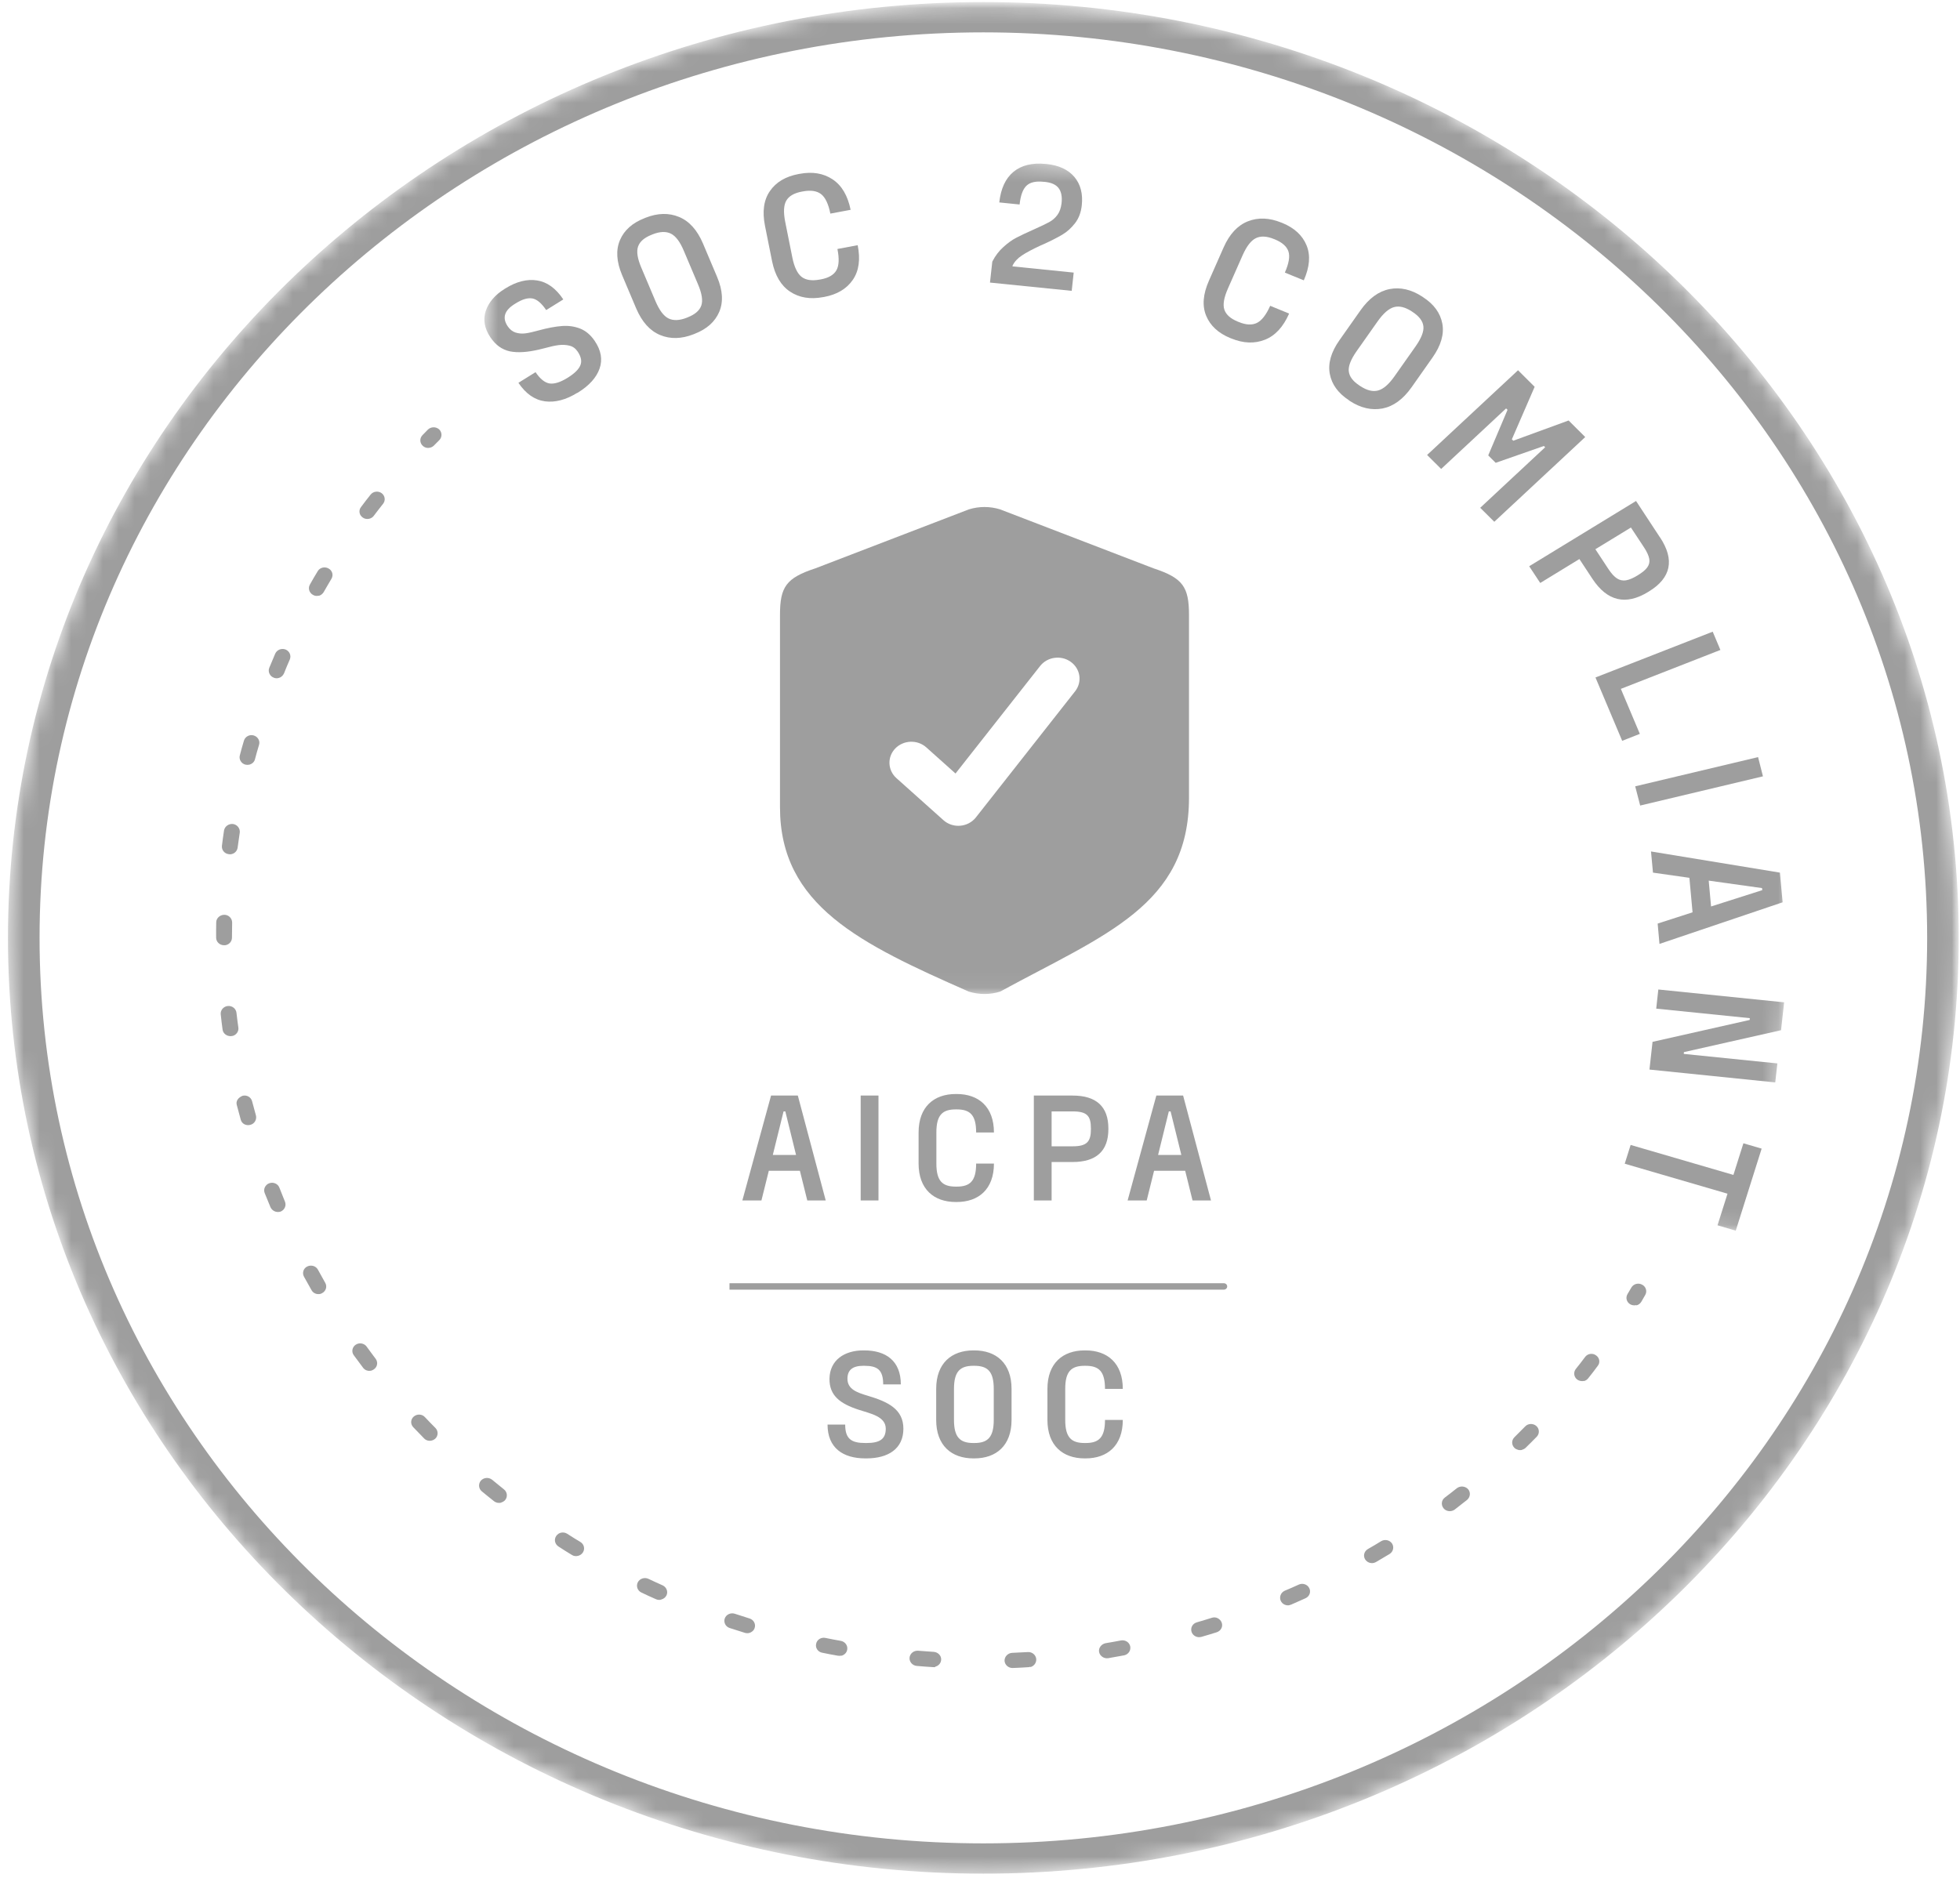 <?xml version="1.0" encoding="utf-8"?>
<svg xmlns="http://www.w3.org/2000/svg" fill="none" height="100%" overflow="visible" preserveAspectRatio="none" style="display: block;" viewBox="0 0 124 120" width="100%">
<g id="SOC2 1">
<g id="Group 2">
<g id="Clip path group">
<mask height="120" id="mask0_0_1322" maskUnits="userSpaceOnUse" style="mask-type:luminance" width="124" x="0" y="0">
<g id="clip0_3061_4062">
<path d="M124 0.13H0V119.13H124V0.13Z" fill="white" id="Vector"/>
</g>
</mask>
<g mask="url(#mask0_0_1322)">
<g id="Group">
<g id="Mask group">
<mask height="119" id="mask1_0_1322" maskUnits="userSpaceOnUse" style="mask-type:luminance" width="124" x="0" y="0">
<g id="Group_2">
<path d="M123.92 59.35C123.92 26.643 96.292 0.13 62.212 0.13C28.131 0.13 0.504 26.643 0.504 59.35C0.504 92.055 28.131 118.569 62.212 118.569C96.292 118.569 123.92 92.055 123.92 59.35Z" fill="white" id="Vector_2"/>
</g>
</mask>
<g mask="url(#mask1_0_1322)">
<g id="Group_3">
<path d="M76.662 102.379C76.915 102.287 77.203 102.433 77.293 102.688C77.383 102.943 77.237 103.208 76.972 103.294C76.648 103.394 76.334 103.492 76.008 103.584L75.988 103.588C75.727 103.653 75.461 103.511 75.383 103.262C75.304 103.005 75.449 102.742 75.718 102.664C76.034 102.575 76.348 102.477 76.662 102.379ZM70.916 103.811C71.192 103.762 71.453 103.926 71.505 104.191C71.552 104.446 71.39 104.684 71.139 104.747C71.139 104.747 71.12 104.752 71.11 104.754C70.776 104.818 70.45 104.869 70.116 104.932C69.849 104.979 69.584 104.797 69.535 104.542C69.487 104.286 69.678 104.04 69.942 103.985C70.268 103.933 70.592 103.872 70.916 103.811ZM82.174 100.273C82.422 100.162 82.719 100.267 82.834 100.505C82.951 100.743 82.842 101.028 82.594 101.14C82.29 101.275 81.985 101.41 81.672 101.548L81.594 101.567L81.606 101.573C81.374 101.631 81.128 101.524 81.027 101.302C80.92 101.061 81.03 100.776 81.278 100.665C81.585 100.539 81.879 100.406 82.174 100.273ZM64.026 104.596C64.363 104.583 64.688 104.561 65.024 104.546C65.298 104.527 65.537 104.726 65.559 104.997C65.571 105.232 65.41 105.44 65.188 105.496L65.183 105.477C65.183 105.477 65.125 105.492 65.087 105.501C64.752 105.525 64.415 105.54 64.078 105.554C63.802 105.564 63.573 105.363 63.553 105.101C63.544 104.836 63.762 104.613 64.026 104.596ZM87.379 97.529C87.619 97.39 87.915 97.455 88.067 97.675C88.21 97.897 88.146 98.191 87.916 98.337C87.632 98.507 87.349 98.677 87.053 98.849C87.007 98.87 86.962 98.892 86.923 98.901C86.711 98.954 86.491 98.87 86.368 98.683C86.226 98.46 86.301 98.165 86.541 98.026C86.828 97.865 87.103 97.697 87.379 97.529ZM57.543 104.905C57.564 104.641 57.809 104.441 58.083 104.461C58.411 104.489 58.749 104.514 59.074 104.533C59.347 104.554 59.564 104.777 59.542 105.04C59.527 105.252 59.375 105.419 59.172 105.469L59.177 105.488C59.13 105.5 59.08 105.511 59.014 105.498C58.677 105.473 58.343 105.458 58.004 105.423C57.73 105.402 57.521 105.167 57.543 104.905ZM92.17 94.176C92.385 94.013 92.702 94.043 92.878 94.237C93.058 94.441 93.016 94.748 92.814 94.917C92.55 95.121 92.295 95.325 92.031 95.529C91.97 95.574 91.914 95.597 91.847 95.614C91.663 95.659 91.452 95.603 91.327 95.447C91.158 95.241 91.188 94.936 91.402 94.773C91.66 94.581 91.916 94.378 92.17 94.176ZM51.634 104.018C51.687 103.757 51.954 103.592 52.228 103.652C52.546 103.721 52.871 103.779 53.196 103.837C53.468 103.887 53.651 104.14 53.597 104.401C53.565 104.587 53.418 104.732 53.234 104.778L53.222 104.771C53.155 104.789 53.081 104.786 53.006 104.776C52.671 104.72 52.343 104.654 52.016 104.587C51.744 104.536 51.572 104.281 51.634 104.018ZM96.492 90.266C96.677 90.071 96.993 90.062 97.196 90.239C97.399 90.416 97.409 90.721 97.225 90.916C96.989 91.152 96.764 91.387 96.525 91.615C96.461 91.68 96.378 91.72 96.291 91.742L96.293 91.752C96.13 91.793 95.952 91.747 95.818 91.632C95.623 91.443 95.615 91.148 95.81 90.951C96.038 90.726 96.265 90.5 96.492 90.266ZM47.404 103.337L47.394 103.34L47.396 103.338C47.398 103.337 47.402 103.338 47.404 103.337ZM45.853 102.417C45.941 102.167 46.225 102.037 46.486 102.12C46.801 102.22 47.108 102.322 47.424 102.421C47.685 102.505 47.829 102.776 47.742 103.025C47.693 103.185 47.55 103.299 47.396 103.338C47.312 103.358 47.21 103.355 47.123 103.328C46.807 103.229 46.478 103.123 46.163 103.023C45.902 102.939 45.766 102.666 45.853 102.417ZM100.28 85.874C100.438 85.656 100.754 85.607 100.974 85.77C101.2 85.922 101.251 86.226 101.081 86.436C100.886 86.704 100.687 86.961 100.478 87.221C100.41 87.308 100.314 87.372 100.208 87.398L100.213 87.386C100.069 87.422 99.916 87.391 99.788 87.305C99.569 87.141 99.53 86.844 99.691 86.635C99.892 86.387 100.091 86.129 100.28 85.874ZM40.351 100.131C40.473 99.892 40.778 99.796 41.026 99.913C41.32 100.048 41.617 100.192 41.922 100.324C42.17 100.441 42.276 100.722 42.166 100.957C42.099 101.093 41.978 101.182 41.844 101.216L41.826 101.229C41.72 101.256 41.593 101.248 41.487 101.195C41.182 101.063 40.876 100.921 40.578 100.778C40.329 100.661 40.23 100.369 40.351 100.131ZM103.209 81.478C103.343 81.247 103.65 81.161 103.894 81.298C104.135 81.426 104.224 81.721 104.082 81.955L103.836 82.382C103.764 82.499 103.652 82.577 103.526 82.608L103.522 82.589C103.395 82.621 103.266 82.603 103.147 82.544C102.904 82.406 102.826 82.119 102.969 81.885L103.209 81.478ZM35.191 97.196C35.347 96.969 35.651 96.913 35.887 97.062C36.163 97.241 36.437 97.411 36.718 97.578C36.952 97.718 37.023 98.017 36.877 98.242C36.803 98.35 36.7 98.425 36.583 98.453L36.565 98.458C36.44 98.489 36.291 98.477 36.176 98.397C35.892 98.22 35.608 98.053 35.33 97.864C35.103 97.713 35.035 97.422 35.191 97.196ZM30.424 93.696C30.606 93.493 30.921 93.474 31.131 93.639C31.382 93.844 31.634 94.049 31.887 94.254C32.096 94.419 32.128 94.729 31.955 94.93C31.883 95.008 31.794 95.06 31.697 95.084L31.7 95.093C31.555 95.129 31.383 95.102 31.25 94.996C30.989 94.794 30.735 94.58 30.483 94.376C30.271 94.201 30.252 93.898 30.424 93.696ZM27.321 91.16L27.312 91.163L27.315 91.16C27.317 91.16 27.319 91.16 27.321 91.16ZM26.177 89.642C26.387 89.462 26.703 89.482 26.879 89.675C27.097 89.909 27.325 90.139 27.552 90.369C27.738 90.561 27.729 90.871 27.529 91.05C27.463 91.105 27.391 91.141 27.315 91.16C27.143 91.202 26.958 91.16 26.831 91.026C26.602 90.795 26.373 90.554 26.143 90.314C25.955 90.113 25.976 89.811 26.177 89.642ZM22.502 85.098C22.728 84.943 23.044 85.003 23.194 85.213C23.388 85.472 23.572 85.734 23.764 85.984C23.926 86.201 23.882 86.498 23.656 86.653C23.602 86.687 23.549 86.72 23.492 86.735C23.298 86.783 23.085 86.717 22.967 86.549C22.773 86.29 22.576 86.021 22.382 85.762C22.22 85.545 22.283 85.242 22.502 85.098ZM19.438 80.145C19.693 80.022 19.987 80.117 20.111 80.343C20.269 80.621 20.418 80.902 20.575 81.179C20.71 81.413 20.623 81.703 20.38 81.832C20.344 81.851 20.307 81.87 20.269 81.88C20.055 81.933 19.814 81.844 19.709 81.643C19.547 81.356 19.391 81.078 19.231 80.79C19.105 80.554 19.192 80.266 19.438 80.145ZM17.033 74.879C17.296 74.784 17.578 74.911 17.674 75.154C17.795 75.451 17.908 75.75 18.03 76.047C18.127 76.291 18.005 76.568 17.754 76.671L17.706 76.683C17.465 76.743 17.213 76.617 17.112 76.395C16.99 76.098 16.866 75.791 16.744 75.495C16.648 75.252 16.779 74.972 17.033 74.879ZM15.349 69.343C15.62 69.275 15.89 69.436 15.951 69.698L16.19 70.58C16.26 70.84 16.107 71.116 15.836 71.183C15.565 71.251 15.303 71.118 15.232 70.859L14.979 69.92C14.908 69.661 15.089 69.447 15.349 69.343ZM14.41 63.662C14.682 63.634 14.928 63.82 14.96 64.089C14.994 64.408 15.039 64.724 15.08 65.03C15.114 65.269 14.95 65.499 14.707 65.559L14.695 65.553L14.637 65.567C14.367 65.595 14.11 65.411 14.081 65.151C14.034 64.826 13.999 64.507 13.965 64.189C13.936 63.929 14.139 63.69 14.41 63.662ZM14.192 57.89C14.47 57.89 14.685 58.114 14.687 58.381C14.68 58.7 14.682 59.017 14.675 59.336C14.675 59.563 14.519 59.751 14.306 59.803L14.297 59.806C14.297 59.806 14.22 59.825 14.175 59.816C13.897 59.816 13.674 59.604 13.674 59.336C13.668 59.011 13.676 58.692 13.679 58.364C13.682 58.106 13.913 57.89 14.192 57.89ZM14.173 52.554C14.218 52.296 14.467 52.115 14.743 52.144C15.013 52.186 15.201 52.427 15.169 52.692C15.119 53.002 15.082 53.319 15.034 53.638C15.006 53.843 14.853 54 14.669 54.046L14.66 54.048C14.602 54.063 14.541 54.068 14.475 54.054C14.199 54.024 14.01 53.784 14.041 53.519C14.079 53.202 14.125 52.873 14.173 52.554ZM15.782 48.388L15.772 48.39C15.774 48.39 15.776 48.388 15.777 48.388C15.78 48.388 15.781 48.388 15.782 48.388ZM15.433 46.87C15.509 46.613 15.788 46.465 16.046 46.539C16.304 46.614 16.466 46.871 16.391 47.127C16.296 47.428 16.215 47.736 16.132 48.044C16.088 48.221 15.949 48.343 15.777 48.388C15.701 48.406 15.621 48.408 15.535 48.39C15.271 48.328 15.105 48.061 15.171 47.807C15.25 47.49 15.341 47.18 15.433 46.87ZM17.412 41.364C17.522 41.118 17.811 41.006 18.065 41.102C18.32 41.207 18.436 41.484 18.337 41.727C18.209 42.017 18.083 42.316 17.968 42.612C17.904 42.757 17.778 42.868 17.633 42.904L17.623 42.906C17.526 42.931 17.412 42.929 17.318 42.884C17.065 42.788 16.937 42.503 17.036 42.26C17.162 41.961 17.287 41.662 17.412 41.364ZM20.1 36.146C20.234 35.915 20.543 35.838 20.786 35.975C21.028 36.103 21.108 36.4 20.965 36.634C20.803 36.912 20.639 37.181 20.479 37.468C20.407 37.585 20.296 37.673 20.171 37.704L20.168 37.694C20.052 37.723 19.916 37.718 19.804 37.647C19.563 37.519 19.472 37.224 19.606 36.993C19.765 36.705 19.928 36.427 20.1 36.146ZM23.446 31.3C23.616 31.089 23.924 31.052 24.142 31.206C24.362 31.369 24.401 31.666 24.241 31.874C24.04 32.122 23.851 32.378 23.652 32.636C23.585 32.731 23.479 32.798 23.373 32.824L23.362 32.827C23.227 32.86 23.067 32.84 22.95 32.751C22.724 32.599 22.672 32.295 22.842 32.084C23.038 31.817 23.237 31.56 23.446 31.3ZM27.071 27.186C27.258 27.001 27.577 26.991 27.779 27.168C27.973 27.348 27.983 27.652 27.798 27.847L27.457 28.19C27.392 28.256 27.303 28.307 27.216 28.329C27.052 28.37 26.877 28.334 26.753 28.217C26.549 28.04 26.539 27.735 26.724 27.541L27.071 27.186Z" fill="#9E9E9E" id="Vector_3"/>
<path d="M62.212 118.569C28.185 118.569 0.504 92.005 0.504 59.35C0.504 26.695 28.185 0.13 62.212 0.13C96.24 0.13 123.92 26.695 123.92 59.35C123.92 92.005 96.24 118.569 62.212 118.569ZM62.212 2.048C29.285 2.048 2.503 27.75 2.503 59.35C2.503 90.95 29.285 116.652 62.212 116.652C95.14 116.652 121.922 90.95 121.922 59.35C121.922 27.75 95.14 2.048 62.212 2.048Z" fill="#9E9E9E" id="Vector_4"/>
<g id="Mask group_2">
<mask height="71" id="mask2_0_1322" maskUnits="userSpaceOnUse" style="mask-type:luminance" width="90" x="27" y="8">
<g id="Group_4">
<path d="M116.007 13.235L31.378 8.369L27.334 73.138L111.965 78.003L116.007 13.235Z" fill="white" id="Vector_5"/>
</g>
</mask>
<g mask="url(#mask2_0_1322)">
<g id="Group_5">
<path d="M36.526 24.856C35.808 25.303 35.124 25.48 34.478 25.397C33.825 25.308 33.267 24.921 32.798 24.225L33.882 23.551C34.17 23.979 34.466 24.218 34.767 24.266C35.068 24.309 35.439 24.196 35.889 23.919L35.95 23.881C36.361 23.622 36.618 23.363 36.719 23.112C36.821 22.86 36.764 22.574 36.549 22.253C36.411 22.05 36.239 21.921 36.017 21.872C35.801 21.819 35.577 21.811 35.346 21.839C35.114 21.867 34.821 21.932 34.468 22.03C34.387 22.046 34.268 22.076 34.11 22.118C33.362 22.296 32.745 22.333 32.254 22.233C31.764 22.127 31.355 21.836 31.027 21.349C30.65 20.787 30.552 20.23 30.73 19.68C30.914 19.134 31.307 18.668 31.918 18.286L31.979 18.249C32.674 17.815 33.342 17.648 33.977 17.746C34.612 17.844 35.164 18.241 35.638 18.948L34.555 19.622C34.261 19.188 33.972 18.94 33.681 18.887C33.396 18.835 33.036 18.937 32.62 19.202L32.559 19.239C31.908 19.645 31.762 20.115 32.118 20.645C32.255 20.848 32.423 20.981 32.616 21.044C32.816 21.107 33.023 21.124 33.244 21.095C33.465 21.067 33.747 21.001 34.084 20.907C34.644 20.754 35.13 20.664 35.549 20.631C35.968 20.598 36.355 20.657 36.71 20.796C37.064 20.939 37.373 21.199 37.628 21.579C38.033 22.179 38.131 22.761 37.93 23.331C37.729 23.896 37.281 24.395 36.58 24.833L36.519 24.871L36.526 24.856Z" fill="#9E9E9E" id="Vector_6"/>
<path d="M43.88 21.152C43.113 21.453 42.406 21.469 41.76 21.2C41.115 20.931 40.616 20.373 40.251 19.523L39.357 17.408C38.999 16.559 38.955 15.82 39.223 15.192C39.492 14.565 40.008 14.105 40.78 13.805L40.845 13.778C41.612 13.477 42.318 13.461 42.964 13.73C43.61 13.998 44.109 14.557 44.473 15.407L45.367 17.522C45.726 18.371 45.77 19.11 45.502 19.738C45.232 20.365 44.717 20.825 43.945 21.125L43.88 21.152ZM43.508 20.081C43.973 19.897 44.256 19.651 44.367 19.338C44.477 19.025 44.408 18.578 44.162 17.998L43.267 15.883C43.026 15.303 42.75 14.937 42.444 14.786C42.139 14.634 41.752 14.648 41.292 14.828L41.227 14.855C40.761 15.039 40.479 15.285 40.369 15.598C40.258 15.911 40.326 16.357 40.573 16.938L41.467 19.053C41.714 19.633 41.985 19.998 42.291 20.15C42.596 20.301 42.983 20.288 43.443 20.108L43.508 20.081Z" fill="#9E9E9E" id="Vector_7"/>
<path d="M52.074 18.802C51.258 18.956 50.566 18.839 49.986 18.456C49.406 18.073 49.029 17.428 48.845 16.527L48.397 14.289C48.218 13.388 48.317 12.652 48.711 12.088C49.098 11.524 49.703 11.168 50.514 11.014L50.584 11.002C51.401 10.848 52.094 10.965 52.673 11.349C53.253 11.732 53.63 12.376 53.815 13.277L52.533 13.518C52.41 12.903 52.212 12.49 51.947 12.285C51.677 12.079 51.295 12.021 50.809 12.111L50.739 12.123C50.247 12.213 49.914 12.405 49.746 12.694C49.579 12.982 49.556 13.434 49.678 14.048L50.126 16.287C50.248 16.901 50.447 17.309 50.712 17.52C50.982 17.726 51.358 17.783 51.85 17.693L51.92 17.682C52.413 17.592 52.744 17.4 52.912 17.111C53.08 16.822 53.103 16.371 52.98 15.756L54.262 15.516C54.441 16.417 54.342 17.152 53.948 17.716C53.56 18.281 52.956 18.637 52.145 18.791L52.074 18.802Z" fill="#9E9E9E" id="Vector_8"/>
<path d="M62.778 16.557C62.966 16.187 63.199 15.881 63.482 15.63C63.759 15.378 64.028 15.183 64.288 15.049C64.548 14.914 64.911 14.739 65.383 14.53C65.84 14.325 66.17 14.169 66.375 14.057C66.579 13.945 66.755 13.796 66.895 13.603C67.034 13.415 67.124 13.168 67.159 12.867C67.207 12.447 67.142 12.125 66.974 11.904C66.806 11.683 66.51 11.548 66.09 11.508L66.031 11.505C65.533 11.451 65.17 11.533 64.942 11.751C64.715 11.965 64.567 12.363 64.505 12.941L63.219 12.81C63.317 11.936 63.614 11.289 64.121 10.87C64.628 10.457 65.3 10.29 66.151 10.374L66.209 10.378C66.995 10.459 67.581 10.735 67.974 11.2C68.362 11.665 68.517 12.265 68.439 12.992C68.391 13.442 68.249 13.82 68.011 14.125C67.773 14.431 67.506 14.673 67.213 14.846C66.919 15.02 66.537 15.219 66.064 15.434L65.817 15.543C65.322 15.772 64.929 15.981 64.651 16.166C64.372 16.35 64.177 16.566 64.06 16.811L64.057 16.857L67.928 17.25L67.802 18.405L62.631 17.882L62.778 16.557Z" fill="#9E9E9E" id="Vector_9"/>
<path d="M77.837 21.395C77.077 21.083 76.567 20.611 76.307 19.979C76.047 19.346 76.109 18.614 76.482 17.766L77.41 15.663C77.784 14.815 78.293 14.267 78.946 14.006C79.597 13.75 80.301 13.775 81.067 14.087L81.13 14.111C81.89 14.423 82.4 14.895 82.66 15.527C82.92 16.16 82.858 16.892 82.485 17.74L81.287 17.25C81.541 16.672 81.617 16.229 81.514 15.914C81.41 15.599 81.128 15.346 80.669 15.155L80.607 15.131C80.148 14.94 79.759 14.923 79.456 15.07C79.148 15.217 78.868 15.582 78.614 16.154L77.686 18.257C77.431 18.834 77.355 19.278 77.459 19.592C77.562 19.907 77.845 20.16 78.304 20.351L78.366 20.375C78.823 20.566 79.213 20.584 79.516 20.436C79.819 20.289 80.104 19.925 80.359 19.352L81.557 19.843C81.184 20.692 80.674 21.244 80.021 21.5C79.37 21.756 78.666 21.731 77.9 21.419L77.837 21.395Z" fill="#9E9E9E" id="Vector_10"/>
<path d="M85.345 25.331C84.657 24.88 84.254 24.327 84.13 23.661C84.006 22.995 84.21 22.281 84.744 21.524L86.075 19.635C86.614 18.873 87.224 18.43 87.912 18.294C88.598 18.159 89.288 18.322 89.976 18.768L90.032 18.807C90.721 19.253 91.123 19.812 91.249 20.478C91.373 21.144 91.167 21.858 90.633 22.619L89.303 24.509C88.763 25.271 88.153 25.714 87.467 25.849C86.779 25.98 86.089 25.822 85.401 25.376L85.345 25.336L85.345 25.331ZM86.064 24.436C86.48 24.707 86.847 24.8 87.185 24.711C87.517 24.622 87.866 24.323 88.23 23.804L89.561 21.915C89.924 21.395 90.09 20.972 90.051 20.646C90.013 20.314 89.786 20.018 89.375 19.747L89.319 19.708C88.904 19.437 88.529 19.344 88.199 19.433C87.867 19.522 87.517 19.826 87.154 20.34L85.822 22.23C85.459 22.749 85.294 23.172 85.331 23.498C85.37 23.83 85.591 24.126 86.007 24.397L86.064 24.436Z" fill="#9E9E9E" id="Vector_11"/>
<path d="M91.175 29.676L90.286 28.791L96.039 23.43L97.09 24.478L95.648 27.802L95.738 27.89L99.238 26.609L100.29 27.658L94.537 33.019L93.646 32.134L97.754 28.304L97.674 28.223L94.625 29.288L94.153 28.818L95.375 25.934L95.284 25.846L91.175 29.676Z" fill="#9E9E9E" id="Vector_12"/>
<path d="M105.028 34.014C105.96 35.431 105.723 36.576 104.307 37.436L104.268 37.46C102.857 38.325 101.682 38.047 100.745 36.629L99.921 35.377L97.443 36.892L96.745 35.833L103.505 31.703L105.023 34.014L105.028 34.014ZM103.624 36.398C103.901 36.229 104.1 36.066 104.216 35.903C104.333 35.739 104.376 35.562 104.341 35.364C104.305 35.166 104.197 34.923 104.007 34.635L103.181 33.383L100.932 34.756L101.756 36.008C101.947 36.297 102.127 36.493 102.302 36.606C102.477 36.718 102.667 36.755 102.866 36.725C103.066 36.691 103.308 36.591 103.585 36.422L103.624 36.398Z" fill="#9E9E9E" id="Vector_13"/>
<path d="M108.843 41.129L102.544 43.593L103.745 46.441L102.628 46.881L100.938 42.872L108.355 39.974L108.843 41.134V41.129Z" fill="#9E9E9E" id="Vector_14"/>
<path d="M103.767 50.977L103.452 49.76L111.225 47.911L111.534 49.128L103.762 50.977L103.767 50.977Z" fill="#9E9E9E" id="Vector_15"/>
<path d="M104.988 59.739L104.872 58.445L107.08 57.733L106.88 55.55L104.576 55.222L104.451 53.882L112.607 55.221L112.778 57.099L104.984 59.733L104.988 59.739ZM111.482 56.201L108.102 55.728L108.251 57.363L111.491 56.33L111.476 56.205L111.482 56.201Z" fill="#9E9E9E" id="Vector_16"/>
<path d="M104.781 63.828L104.915 62.617L112.874 63.429L112.678 65.194L106.533 66.58L106.525 66.693L112.446 67.295L112.312 68.497L104.354 67.684L104.548 65.93L110.694 64.544L110.701 64.431L104.781 63.828Z" fill="#9E9E9E" id="Vector_17"/>
<path d="M111.451 72.688L109.813 77.879L108.659 77.54L109.291 75.539L102.789 73.642L103.163 72.454L109.665 74.351L110.297 72.349L111.451 72.688Z" fill="#9E9E9E" id="Vector_18"/>
</g>
</g>
</g>
<g id="Mask group_3">
<mask height="32" id="mask3_0_1322" maskUnits="userSpaceOnUse" style="mask-type:luminance" width="34" x="45" y="31">
<g id="Group_6">
<path d="M78.848 31.027H45.579V62.955H78.848V31.027Z" fill="white" id="Vector_19"/>
</g>
</mask>
<g mask="url(#mask3_0_1322)">
<g id="Group_7">
<path d="M72.972 35.963L63.269 32.233C62.624 32.034 61.942 32.036 61.299 32.233L51.593 35.963C49.734 36.575 49.346 37.135 49.346 38.92V51.078C49.346 57.3 54.404 59.714 61.286 62.749C61.612 62.85 61.947 62.901 62.283 62.901C62.619 62.901 62.952 62.852 63.277 62.75C69.871 59.153 75.222 57.3 75.222 50.487V38.92C75.222 37.135 74.833 36.575 72.972 35.963ZM68.016 43.748L61.738 51.73C61.501 52.03 61.143 52.22 60.752 52.253C60.712 52.257 60.671 52.259 60.631 52.259C60.282 52.259 59.944 52.133 59.687 51.902L56.713 49.242C56.153 48.74 56.121 47.899 56.642 47.361C57.168 46.824 58.043 46.796 58.601 47.294L60.451 48.949L65.804 42.145C66.266 41.56 67.135 41.442 67.747 41.886C68.358 42.329 68.479 43.161 68.016 43.748Z" fill="#9E9E9E" id="Vector_20"/>
</g>
</g>
</g>
<path d="M52.24 75.968H51.073L50.606 74.089H48.639L48.172 75.968H46.965L48.781 69.329H50.475L52.24 75.968ZM49.572 70.332L48.892 73.086H50.362L49.684 70.332H49.572ZM55.577 75.968H54.451V69.329H55.577V75.968ZM60.528 76.065H60.467C59.088 76.065 58.115 75.258 58.115 73.632V71.665C58.115 70.039 59.088 69.231 60.467 69.231H60.528C61.909 69.231 62.882 70.039 62.882 71.665H61.756C61.756 70.555 61.37 70.205 60.528 70.205H60.467C59.626 70.205 59.24 70.555 59.24 71.665V73.632C59.24 74.741 59.626 75.091 60.467 75.091H60.528C61.37 75.091 61.756 74.741 61.756 73.632H62.882C62.882 75.258 61.909 76.065 60.528 76.065ZM65.406 69.329H67.86C69.351 69.329 70.122 70.02 70.122 71.412V71.451C70.122 72.843 69.351 73.534 67.86 73.534H66.531V75.968H65.406V69.329ZM69.017 71.451V71.412C69.017 70.614 68.773 70.332 67.86 70.332H66.531V72.541H67.86C68.773 72.541 69.017 72.24 69.017 71.451ZM76.614 75.968H75.447L74.981 74.089H73.013L72.547 75.968H71.339L73.156 69.329H74.85L76.614 75.968ZM73.946 70.332L73.267 73.086H74.738L74.058 70.332H73.946Z" fill="#9E9E9E" id="Vector_21"/>
<path d="M77.428 81.611C77.544 81.611 77.639 81.52 77.639 81.408C77.639 81.296 77.544 81.206 77.428 81.206V81.611ZM46.151 81.408V81.611H77.428V81.408V81.206H46.151V81.408Z" fill="#9E9E9E" id="Vector_22"/>
<path d="M54.81 92.29H54.749C53.33 92.29 52.355 91.628 52.355 90.149H53.471C53.471 91.064 53.867 91.317 54.749 91.317H54.81C55.652 91.317 56.038 91.074 56.038 90.411C56.038 89.633 55.075 89.457 54.334 89.214C53.136 88.825 52.467 88.309 52.477 87.248C52.498 86.07 53.42 85.456 54.618 85.456H54.679C56.048 85.456 56.991 86.118 56.991 87.608H55.875C55.875 86.683 55.511 86.43 54.679 86.43H54.618C53.959 86.43 53.614 86.683 53.614 87.248C53.614 87.919 54.222 88.123 54.911 88.329C56.18 88.708 57.153 89.175 57.153 90.411C57.153 91.677 56.2 92.29 54.81 92.29ZM61.643 92.29H61.582C60.203 92.29 59.228 91.482 59.228 89.857V87.89C59.228 86.264 60.203 85.456 61.582 85.456H61.643C63.023 85.456 63.996 86.264 63.996 87.89V89.857C63.996 91.482 63.023 92.29 61.643 92.29ZM61.582 91.317H61.643C62.485 91.317 62.87 90.956 62.87 89.857V87.89C62.87 86.79 62.485 86.43 61.643 86.43H61.582C60.74 86.43 60.354 86.79 60.354 87.89V89.857C60.354 90.956 60.74 91.317 61.582 91.317ZM68.681 92.29H68.62C67.24 92.29 66.266 91.482 66.266 89.857V87.89C66.266 86.264 67.24 85.456 68.62 85.456H68.681C70.06 85.456 71.034 86.264 71.034 87.89H69.908C69.908 86.78 69.523 86.43 68.681 86.43H68.62C67.778 86.43 67.392 86.78 67.392 87.89V89.857C67.392 90.966 67.778 91.317 68.62 91.317H68.681C69.523 91.317 69.908 90.966 69.908 89.857H71.034C71.034 91.482 70.06 92.29 68.681 92.29Z" fill="#9E9E9E" id="Vector_23"/>
</g>
</g>
</g>
</g>
</g>
</g>
</g>
</g>
</svg>